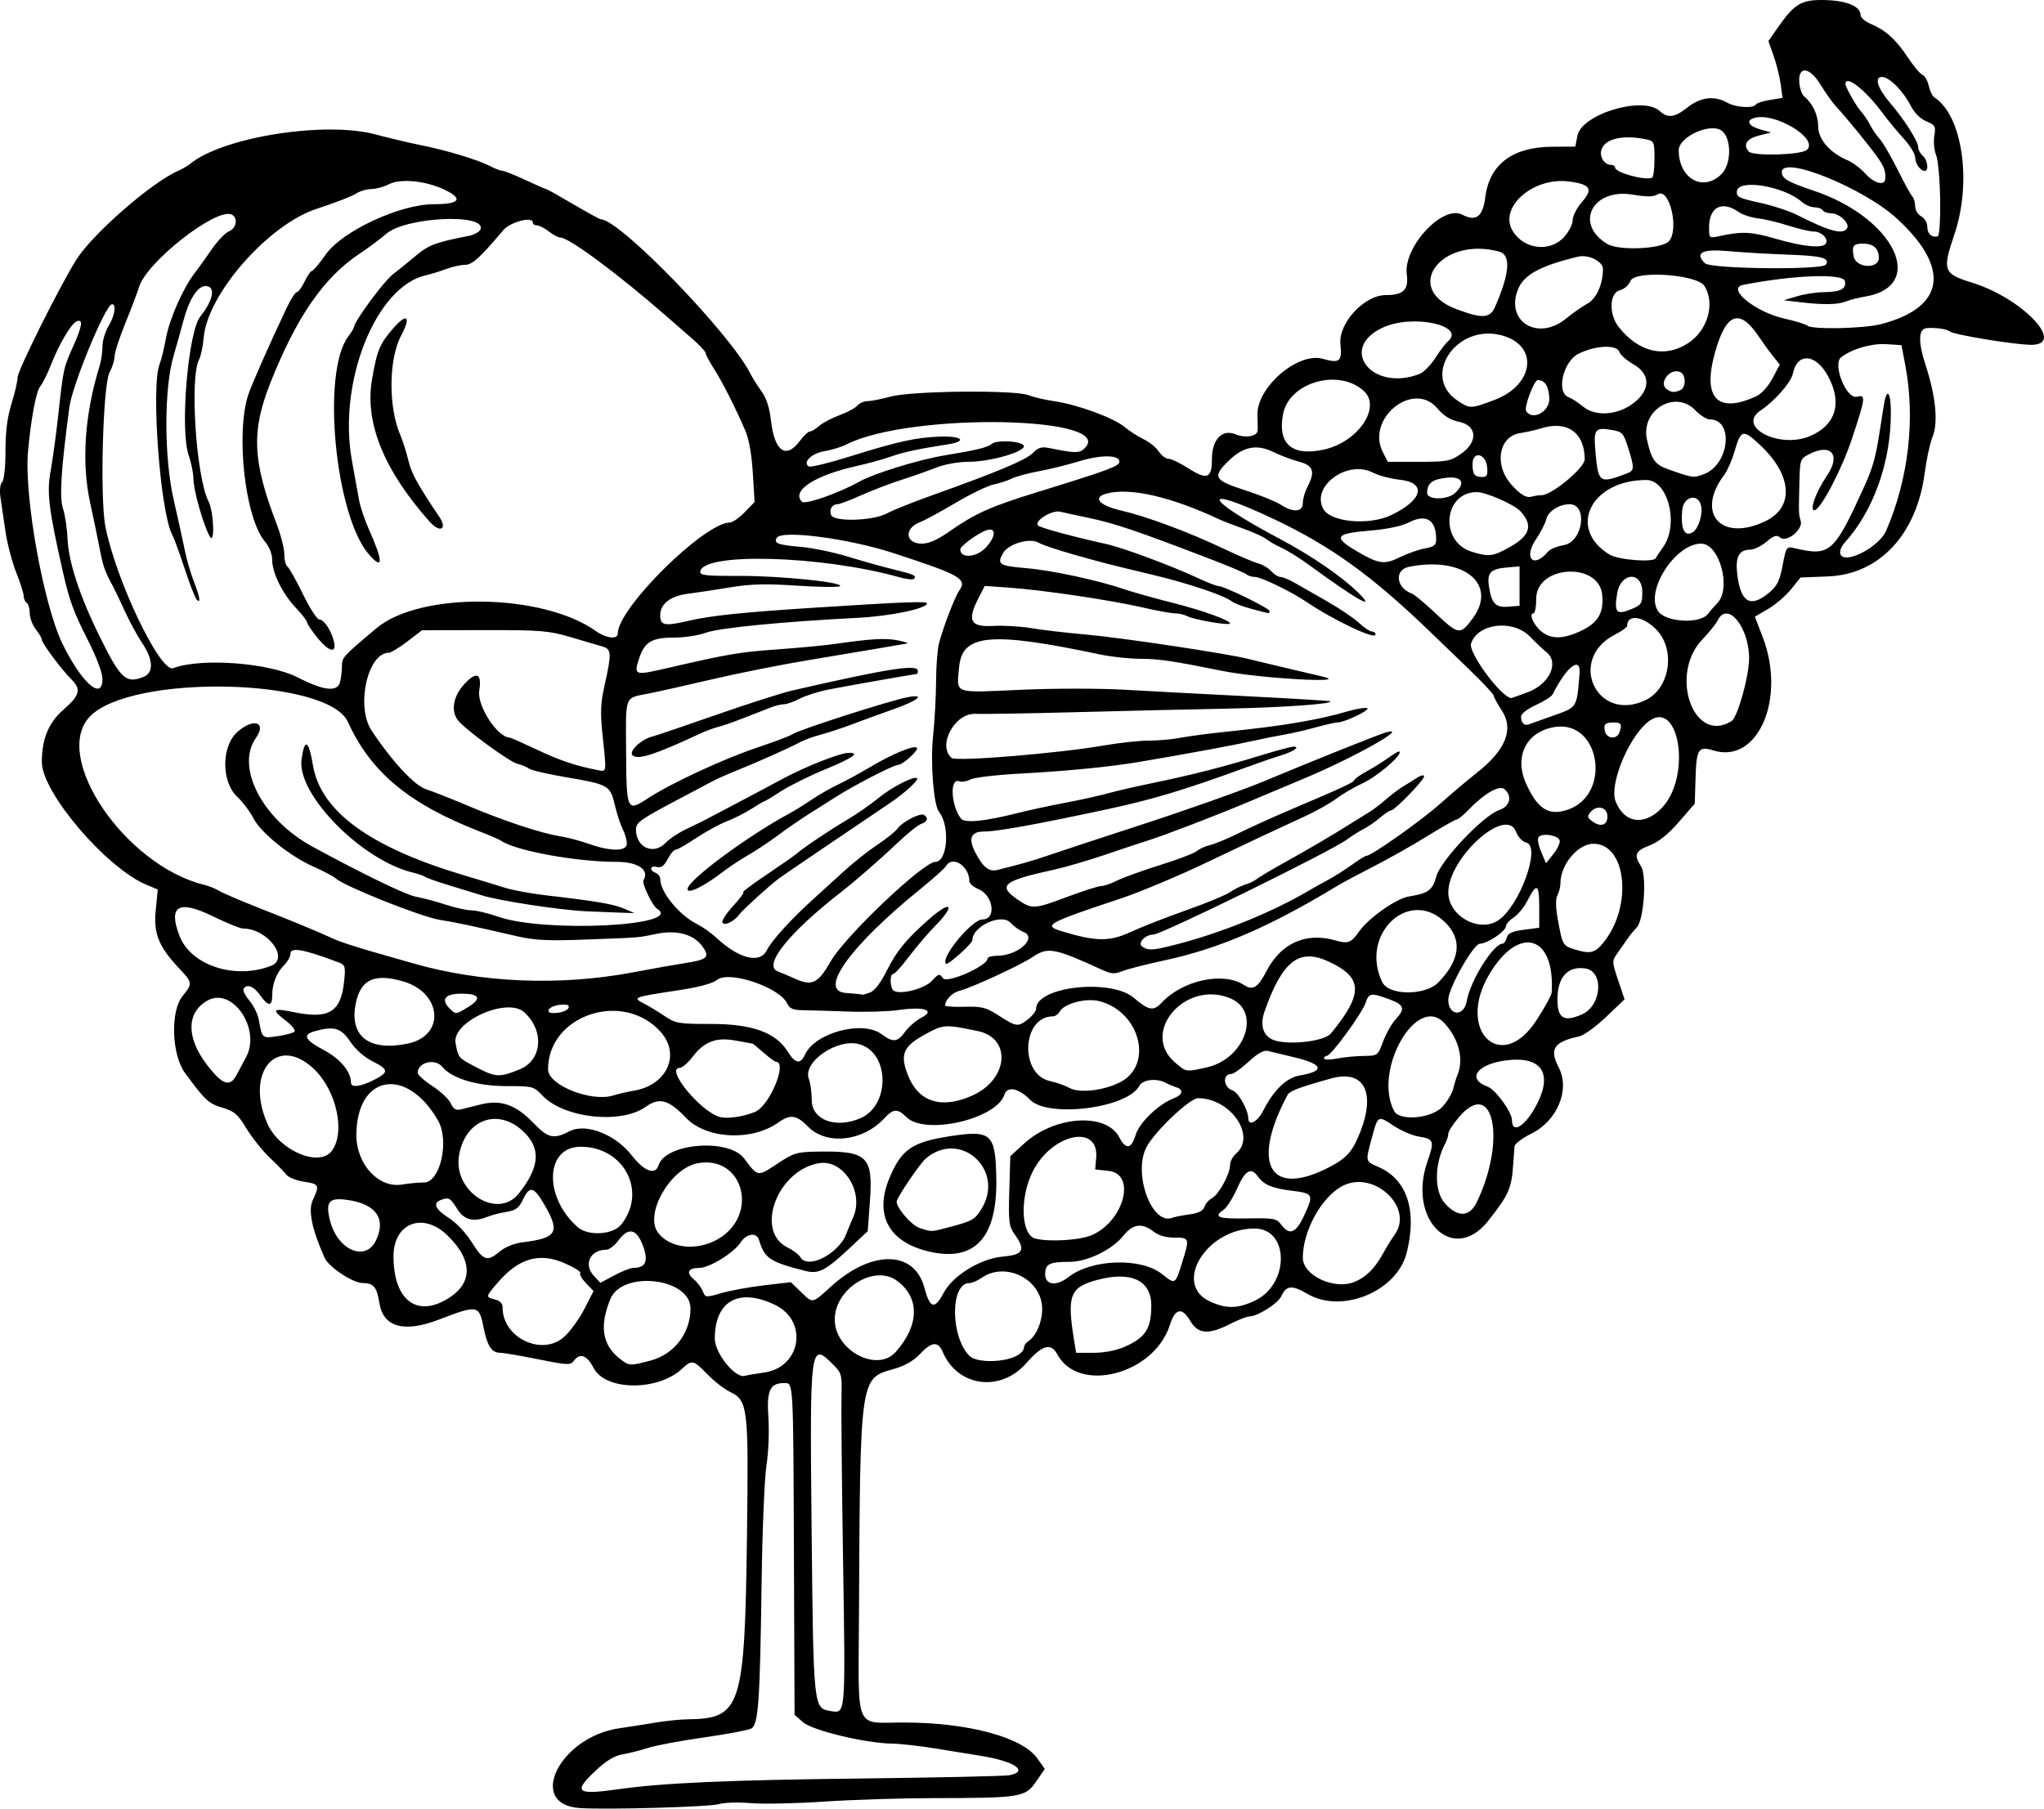 <?xml version="1.0" encoding="UTF-8"?>
<svg version="1.1" viewBox="0 0 800 708.01" xmlns="http://www.w3.org/2000/svg">
<path d="m226.94 707.79c-20.989-1.321-7.944-27.819 15.368-31.219 3.96-0.577 10.404-1.588 14.319-2.246 3.915-0.658 9.521-1.229 12.457-1.269 21.099-0.289 22.417-4.417 23.288-72.903 0.631-49.635 0.356-51.883-6.782-55.36-2.227-1.085-6.16-4.155-8.739-6.822-5.422-5.606-6.06-5.752-9.797-2.241-9.539 8.962-30.145 8.789-34.778-0.292-2.53-4.96-5.307-5.957-7.654-2.748-1.307 1.788-2.41 1.741-14.009-0.593-6.925-1.394-13.62-2.534-14.879-2.534-3.351 0-5.051-2.683-6.569-10.366-1.635-8.282-2.4-8.4-17.223-2.679-13.824 5.336-21.99 3.062-23.469-6.534-0.94-6.102-2.283-7.708-6.444-7.708-3.934 0-13.361-6.24-14.997-9.927-5.007-11.282-6.491-18.601-4.587-22.615 2.729-5.752 2.487-6.251-3.465-7.143-2.95-0.442-6.02-1.646-6.822-2.675-0.802-1.029-3.769-4.064-6.594-6.745s-6.923-7.816-9.107-11.411c-3.404-5.603-4.748-6.766-9.404-8.141-5.407-1.597-6.683-2.779-14.614-13.541-5.32-7.22-5.826-24.425-0.89-30.291 3.808-4.526 3.744-5.251-0.89-10.121-8.467-8.88-10.626-14.04-9.723-23.2l0.814-8.256-4.405-1.84c-15.752-6.58-40.969-36.14-40.969-48.03 0-9.101 2.642-15.485 8.519-20.582 6.36-5.516 6.986-7.943 3.049-11.811-3.686-3.621-11.567-14.18-11.567-15.497 0-0.595-1.068-2.439-2.373-4.098-1.305-1.659-2.373-4.515-2.373-6.346s-0.534-3.659-1.186-4.062c-0.653-0.403-1.186-1.594-1.186-2.646s-1.315-5.199-2.921-9.216c-1.607-4.016-3.501-11.266-4.21-16.109-0.709-4.844-1.59-10.855-1.958-13.358-0.392-2.664-0.122-5.1 0.651-5.873 0.779-0.779 1.321-5.804 1.321-12.248 0-7.59 0.72-13.225 2.357-18.448 1.297-4.136 2.364-8.743 2.373-10.238 0.015-2.695 15.704-34.241 22.789-45.824 6.147-10.048 29.336-30.365 40.102-35.137 1.63-0.722 3.766-1.969 4.745-2.77 12.745-10.419 52.611-16.741 72.371-11.477 5.546 1.478 13.554 3.375 17.796 4.216 9.928 1.969 22.247 5.684 26.997 8.14 2.052 1.061 4.313 1.929 5.026 1.929 0.712 0 4.72 1.602 8.907 3.559s7.851 3.559 8.144 3.559c0.292 0 5.066 2.669 10.61 5.932 5.543 3.263 10.411 5.932 10.818 5.932 7.353 0 50.741 44.82 58.571 60.505 0.814 1.631 2.752 4.702 4.305 6.825 1.877 2.565 3.108 6.344 3.67 11.271 1.408 12.344 5.904 15.491 11.438 8.005 1.447-1.958 3.164-3.559 3.815-3.559 0.651 0 2.286-0.979 3.633-2.175 1.347-1.196 4.943-3.093 7.991-4.215s6.183-2.812 6.967-3.757c0.784-0.944 2.561-1.724 3.949-1.731 1.388-8e-3 5.46-0.809 9.049-1.781 8.363-2.264 48.627-2.676 53.98-0.551 1.958 0.777 6.495 1.834 10.084 2.348 8.974 1.287 23.273 6.523 27.477 10.06 1.916 1.612 5.295 3.79 7.509 4.841s4.87 3.199 5.902 4.774c1.032 1.575 2.752 2.864 3.821 2.864 1.07 0 4.529 1.658 7.687 3.685 7.388 4.741 9.295 4.035 9.295-3.441 0-7.846 3.985-12.016 9.357-9.791 3.793 1.571 8.367 0.765 8.553-1.508 0.063-0.772 0.022-3.417-0.092-5.878-0.502-10.827 15.74-24.947 25.539-22.204 6.688 1.873 7.66 1.077 6.946-5.684-0.867-8.207 9.302-19.246 17.727-19.246 6.947 0 9.058-2.069 8.251-8.087-1.438-10.723 14.013-27.386 21.698-23.399 5.466 2.836 8.069 0.825 9.059-6.997 1.608-12.694 10.673-19.506 26.078-19.596l9.141-0.054 0.789-4.207c1.595-8.501 25.543-15.739 32.202-9.733 3.263 2.943 5.867 2.592 11.013-1.483 5.004-3.963 10.495-4.597 15.423-1.78 3.298 1.885 10.187 2.347 11.174 0.749 0.35-0.567 2.854-1.385 5.565-1.819l4.928-0.788-0.743-5.419c-0.409-2.981-1.654-7.985-2.767-11.12l-2.025-5.7 3.227-4.657c6.93-9.999 9.553-11.601 18.7-11.417 8.637 0.174 14.141 2.452 14.141 5.854 0 0.997 1.735 2.538 3.856 3.424 5.88 2.457 9.94 6.099 14.562 13.062 2.314 3.486 4.939 6.619 5.833 6.962 0.894 0.343 1.985 2.258 2.424 4.256 0.439 1.998 1.425 4.036 2.192 4.529 11.037 7.102 14.816 33.233 7.79 53.862-4.725 13.874-4.224 15.236 6.853 18.643 19.971 6.143 37.43 24.698 22.928 24.367-7.011-0.16-29.9-3.943-31.43-5.195-1.19-0.973-5.365-1.59-9.075-1.34-3.313 0.223-3.481 5.26-0.483 14.476 4.015 12.341 5.003 22.554 2.721 28.116-0.993 2.421-2.374 8.773-3.069 14.115-3.126 24.024-17.722 39.681-37.746 40.49l-10.864 0.439-3.698 4.602c-2.034 2.531-6.052 5.982-8.929 7.668l-5.231 3.065 3.048 7.941c9.265 24.136-1.831 49.773-19.232 44.433-5.893-1.808-6.688-0.6-7.035 10.691l-0.311 10.136-6.248 7.184c-4.247 4.883-7.914 7.82-11.448 9.17-5.581 2.131-6.243 3.715-3.381 8.083 2.414 3.684 1.174 21.271-1.701 24.124-1.044 1.036-2.699 3.062-3.677 4.503-0.979 1.441-2.738 3.966-3.91 5.61-2.061 2.892-2.049 3.233 0.383 10.451l2.514 7.462-7.205 6.877c-3.962 3.782-8.673 7.201-10.467 7.597-10.084 2.224-11.864 4.92-8.079 12.238 4.497 8.697-0.594 20.898-10.807 25.899-3.479 1.703-6.411 3.945-6.517 4.981-0.106 1.036-0.321 3.96-0.478 6.498-0.609 9.856-1.699 12.362-9.857 22.672-13.591 17.177-31.661-0.371-23.793-23.107 2.873-8.303 2.645-8.969-3.41-9.937-2.511-0.401-6.925-2.315-9.81-4.253-5.925-3.979-6.16-3.879-8.142 3.485-2.975 11.05-3.127 10.264 2.475 12.781 11.033 4.959 14.93 17.014 10.821 33.473-3.773 15.112-25.325 24.037-38.872 16.097-6.059-3.55-8.271-3.349-10.221 0.93-1.298 2.85-9.277 7.901-12.479 7.901-0.939 0-4.341 1.335-7.56 2.966-8.494 4.304-12.53 3.982-15.614-1.244-3.229-5.472-5.878-4.919-7.964 1.663-6.121 19.308-35.713 27.013-44.034 11.466-2.502-4.675-5.88-3.704-12.203 3.506-10.06 11.471-26.848 9.199-32.638-4.416-1.841-4.329-4.317-4.114-8.914 0.773-2.573 2.735-5.947 4.644-10.476 5.924-13.043 3.688-12.95 3.023-13.406 96.678-0.223 45.888-2.005 41.66 17.555 41.66 25.053 0 46.317 5.7 52.221 13.999l2.964 4.166-3.437 4.995c-4.199 6.103-5.974 6.386-40.32 6.436-12.724 0.019-31.943 0.633-42.71 1.365-10.766 0.732-23.62 1.001-28.563 0.598-4.943-0.404-10.549-0.238-12.457 0.368-3.5 1.112-43.465 2.256-54.511 1.561zm14.857-7.342c17.619-2.499 42.742-3.617 94.91-4.224 30.342-0.353 56.635-0.935 58.429-1.292 7.733-1.54 1.812-5.509-11.324-7.591-3.396-0.538-11.247-1.814-17.446-2.835-6.199-1.021-13.94-1.895-17.203-1.942-10.446-0.151-31.176-5.13-34.875-8.375l-3.303-2.898-0.258-63.969c-0.275-68.056-0.145-65.894-3.954-65.894-5.438 0-6.77 2.972-6.039 13.47 0.373 5.357 0.046 13.629-0.734 18.562-0.774 4.894-1.634 25.448-1.911 45.676-0.649 47.427-1.259 56.023-4.085 57.535-1.182 0.633-9.542 2.202-18.578 3.488-9.036 1.286-18.831 3.122-21.767 4.08-2.936 0.958-7.402 2.087-9.923 2.507-3.171 0.529-6.371 2.436-10.381 6.187-9.213 8.617-7.855 9.827 8.44 7.516zm88.179-88.907c-0.485-31.059-0.768-60.38-0.63-65.159 0.237-8.179 0.048-8.892-3.221-12.16-9.098-9.098-9.214-8.196-8.459 65.392 0.71 69.176 0.704 69.114 7.445 70.208 5.909 0.96 5.808 2.162 4.865-58.281zm-31.01-74.22c14.542-1.973 17.529-20.165 4.352-26.511-14.193-6.835-23.589-1.525-23.55 13.309 0.015 5.598 7.996 15.498 11.681 14.49 1.072-0.293 4.455-0.873 7.516-1.288zm-44.354-4.707c9.283-2.471 15.611-10.706 15.641-20.357 0.038-11.99-26.67-15.134-31.376-3.693-4.317 10.495-3.153 17.93 3.644 23.276 3.718 2.925 3.953 2.94 12.091 0.774zm143.92-2.215c1.231-0.769 2.238-2.043 2.238-2.833 0-0.789 0.68-1.862 1.512-2.384 3.171-1.991 5.607-7.545 5.607-12.788 0-11.498-14.239-18.786-23.725-12.142-1.597 1.119-3.754 2.034-4.793 2.034-7.498 0-7.441 20.988 0.078 28.507 2.866 2.866 14.239 2.632 19.083-0.393zm-47.997-1.123c9.331-10.468 9.547-21.247 0.561-27.88-8.985-6.632-24.567 3.193-24.384 15.375 0.18 11.99 16.6 20.608 23.824 12.505zm89.763-2.103c8.083-3.576 10.3-7.058 10.3-16.179 0-9.788-7.939-13.507-21.207-9.935-10.709 2.884-11.893 6.076-8.927 24.064l0.734 4.449h6.838c4.284 0 8.863-0.896 12.262-2.4zm-219.41-3.917c2.368-2.169 5.908-7.076 7.865-10.904l3.559-6.96-2.987-3.118c-1.643-1.715-2.631-3.475-2.195-3.91 0.436-0.436-2.3-2.16-6.08-3.832-9.862-4.361-18.038-2.007-26.219 7.551-4.841 5.656-4.845 5.679-1.085 6.622 1.955 0.491 2.966 1.572 2.966 3.173 0 11.909 15.588 19.245 24.176 11.378zm-47.293-13.938c11.578-6.022 12.099-15.543 1.413-25.811-9.577-9.202-21.013-4.678-21 8.307 0.017 16.163 8.165 23.445 19.586 17.504zm317.54-0.15c13.642-6.446 13.533-28.247-0.141-28.247-18.859 0-32.16 21.874-17.382 28.586 6.424 2.917 10.812 2.833 17.523-0.339zm-121.81-3.04c3.652-6.843 14.372-13.419 23.176-14.218 8.076-0.732 9.028-2.544 4.603-8.759-2.228-3.129-2.434-4.822-2.076-17.007l0.398-13.532 5.339-4.897c11.959-10.969 32.236-12.316 37.323-2.48 2.546 4.923 4.728 4.597 6.392-0.955 1.444-4.819 9.001-12.089 14.897-14.331 3.547-1.349 4.021-3.386 1.004-4.319-1.142-0.353-3.003-1.137-4.136-1.742-3.632-1.939-9.024-1.292-10.382 1.246-4.661 8.71-35.704 12.609-42.724 5.366-4.401-4.541-8.923-5.438-10.018-1.988-3.043 9.587-31.106 16.038-38.329 8.81-3.453-3.456-5.173-3.365-8.689 0.457-8.355 9.082-22.678 10.641-29.856 3.252-4.467-4.599-6.929-4.943-11.595-1.62-10.41 7.413-28.116 6.534-36.116-1.792-6.948-7.231-10.414-8.168-15.884-4.295-9.75 6.905-32.134 4.375-40.496-4.577-3.25-3.479-3.666-3.584-14.109-3.584-11.284 0-21.167-2.983-24.914-7.52-2.861-3.464-9.642-1.823-9.642 2.333 0 0.802 2.606 3.146 5.791 5.21s6.404 5.098 7.153 6.742c1.035 2.272 1.994 2.835 3.997 2.346 1.449-0.354 4.94-1.225 7.757-1.935 7.785-1.964 13.681 0.106 20.52 7.201 5.863 6.083 7.89 6.544 14.32 3.254 6.246-3.196 17.759 1.26 24.072 9.316 5.096 6.503 9.372 8.108 10.674 4.006 2.741-8.637 27.475-10.6 33.44-2.653 5.528 7.365 5.16 7.316 13.483 1.797 5.939-3.937 7.264-4.32 15.396-4.449 19.504-0.308 21.675 1.797 20.363 19.74l-0.834 11.405-7.095 6.654c-9.379 8.796-12.139 10.222-17.267 8.924-13.998-3.545-16.028-4.902-18.199-12.162-0.915-3.058-4.874-2.525-7.16 0.964-2.707 4.131-12.244 10.01-16.239 10.01-4.355 0-5.251 1.838-2.153 4.417 1.392 1.159 2.988 3.268 3.546 4.687 0.995 2.529 1.135 2.544 7.307 0.751 3.461-1.005 10.99-2.378 16.732-3.051l10.44-1.223 3.853 3.735c4.861 4.711 4.307 4.81 11.983-2.141 15.811-14.319 32.473-14.108 36.38 0.46 2.23 8.317 4.016 8.824 7.578 2.15zm-6.151-16.296c-15.46-3.779-21.024-14.354-15.068-28.639 4.714-11.307 8.903-14.173 24.065-16.463 15.933-2.406 17.483-0.937 17.775 16.853 0.381 23.188-8.621 32.686-26.772 28.249zm8.169-9.394c9.308-2.471 10.171-2.957 12.787-7.19 9.403-15.214-8.283-31.24-21.773-19.73-2.355 2.009-11.421 15.408-11.421 16.879 0 2.539 5.814 9.259 8.898 10.284 4.867 1.619 4.465 1.627 11.509-0.243zm158.89 21.348c4.567-1.913 8.008-5.394 11.244-11.374 1.236-2.284 3.182-5.426 4.323-6.982 7.863-10.715-8.196-25.685-20.494-19.103-8.13 4.351-15.394 17.579-15.394 28.033 0 6.995 12.396 12.746 20.32 9.426zm-282.45-5.442c4.942 0 6.113-2.6 3.882-8.619-2.512-6.777-5.698-7.454-9.687-2.058-1.447 1.958-3.564 3.559-4.705 3.559-6.295 0-9.013 5.784-4.818 10.25l2.529 2.692 5.47-2.912c3.008-1.601 6.306-2.912 7.329-2.912zm170.45 3.563c8.967-7.053 28.334-7.691 36.499-1.202 5.312 4.221 5.213 4.277 7.946-4.478 2.984-9.558 2.925-9.747-3.026-9.747-3.382 0-6.225-0.823-8.195-2.373-4.429-3.484-8.069-3.005-11.694 1.537-4.475 5.609-14.167 10.327-21.214 10.327-7.87 0-9.479 0.827-9.479 4.872 0 4.256 4.448 4.772 9.162 1.063zm-93.332-9.198c2.527-1.794 5.211-4.864 5.964-6.822 0.753-1.958 2.148-5.327 3.1-7.489 4.265-9.682-3.781-22.516-13.211-21.07-16.353 2.507-25.524 26.516-12.594 32.97 2.246 1.121 4.542 2.856 5.101 3.856 1.56 2.788 6.552 2.168 11.64-1.445zm-129.25-0.818c2.106-1.772 5.623-3.165 9.069-3.594 13.188-1.639 14.54-3.885 8.592-14.28-4.341-7.588-5.949-8.041-8.625-2.429-1.576 3.304-2.814 4.23-6.448 4.821-2.474 0.402-5.724 1.232-7.223 1.843-5.658 2.307-9.377 1.372-12.105-3.042-2.661-4.306-3.284-4.639-6.428-3.432-3.197 1.227-2.09 3.673 3.17 7 2.922 1.849 6.732 5.89 9.049 9.6 4.488 7.183 6.008 7.671 10.949 3.513zm-48.537-4.224c4.146-8.51 0.12-14.323-11.027-15.919-7.348-1.052-8.788 0.634-6.91 8.09 2.896 11.499 13.825 16.269 17.937 7.829zm134.23-0.798c15.917-9.614 9.389-32.817-8.3-29.499-10.68 2.004-20.898 19.832-15.538 27.112 4.665 6.335 15.505 7.42 23.838 2.387zm146.2-1.452c12.488-5.672 17.157-23.845 6.432-25.037l-5.339-0.593 0.396-4.505c1.182-13.453-17.223-9.59-24.768 5.199-5.21 10.213-4.698 24.9 0.919 26.364 5.534 1.442 17.76 0.661 22.36-1.428zm-184.4-4.052c10.241-12.868 1.166-30.362-15.8-30.458-13.958-0.079-14.728 19.6-1.232 31.485 4.076 3.589 13.826 3.001 17.032-1.027zm267.42-3.815c3.662-8.005 3.463-8.374-5.092-9.44-7.616-0.949-10.836-2.308-13.133-5.546-2.684-3.782-4.973-2.484-8.103 4.593-1.649 3.728-4.022 7.495-5.273 8.372-4.198 2.941-2.343 3.64 9.121 3.439 10.505-0.184 11.55 6e-3 13.347 2.425 3.293 4.433 5.838 3.362 9.134-3.844zm-44.935-0.18c3.516-0.482 5.281-1.372 5.769-2.911 0.387-1.219 1.734-2.768 2.992-3.442 2.681-1.435 7.042-9.469 7.042-12.974 0-1.337 1.065-3.344 2.368-4.459 8.024-6.87-2.157-21.677-14.905-21.677-3.276 0-17.182 13.247-20.239 19.28-5.265 10.389 2.201 30.602 10.173 27.542 0.954-0.366 4.014-0.978 6.801-1.36zm112.41-4.829c11.632-24.261 6.481-48.98-6.94-33.302-2.335 2.728-4.245 5.671-4.245 6.541 0 0.87-0.498 2.509-1.108 3.642-4.409 8.201-4.476 19.003-0.146 23.744 5.038 5.516 9.603 5.286 12.438-0.625zm-375.03-3.29c8.319-10.426 8.834-17.791 1.708-24.438-10.039-9.364-22.824-4.432-25.079 9.675-2.258 14.12 15.124 25.099 23.371 14.763zm-37.041-4.351c6.336-0.053 10.022-16.331 5.488-24.236-12.28-21.408-31.825-18.029-31.973 5.527-0.073 11.611 8.781 21.159 18.075 19.49 2.284-0.41 6.068-0.762 8.41-0.781zm352.87-5.283c7.998-3.916 10.424-6.5 13.528-14.408 6.196-15.787 1.415-24.602-11.404-21.025-12.791 3.569-16.195 4.875-17.089 6.554-14.077 26.455-7.197 39.731 14.965 28.879zm-389.04-7.005c5.592-7.277 1.867-24.046-7.197-32.401-14.375-13.25-26.767 1.711-17.943 21.662 4.65 10.514 20.207 17.159 25.14 10.739zm471.87-18.631c6.021-11.914 1.587-18.421-11.557-16.96-11.784 1.31-16.379 7.264-7.963 10.318 3.142 1.14 9.618 9.978 9.618 13.125 0 5.832 5.497 2.233 9.902-6.483zm-265.04 5.832c11.956-5.027 11.623-25.9-0.464-29.081-8.634-2.272-22.078 7.051-19.593 13.588 0.626 1.648 1.139 5.389 1.139 8.315 0 7.752 9.227 11.254 18.918 7.179zm157.84-3.128c4.086-8.009 9.07-12.801 14.222-13.671 9.954-1.682 9.285-4.369-1.748-7.022-4.568-1.098-9.372-2.261-10.677-2.584-1.633-0.404-3.992 0.908-7.565 4.21-2.856 2.639-5.894 4.798-6.752 4.798-3.631 0-3.167 5.306 0.569 6.492 2.11 0.67 6.036 7.663 6.036 10.751 0 3.435 3.558 1.647 5.915-2.973zm-198.91 0.564c5.672-2.38 12.775-19.489 8.136-19.598-0.445-0.011-2.617-1.612-4.826-3.559-2.209-1.947-4.138-3.54-4.287-3.54-0.149 0-3.047-0.527-6.441-1.17-7.75-1.47-12.452 0.275-17.074 6.334-1.815 2.38-4.074 4.327-5.02 4.327-5.791 0 7.65 16.668 15.449 19.157 2.861 0.913 9.396 7e-3 14.063-1.951zm269.08-2.08c1.887-2.121 3.73-5.19 4.094-6.822 0.364-1.631 1.16-4.192 1.767-5.691 2.48-6.12 0.468-13.944-5.173-20.113-10.776-11.785-28.107 18.546-19.659 34.405 2.169 4.071 14.82 2.885 18.971-1.78zm-184.09-4.296c14.133-6.328 15.512-22.461 2.156-25.245-12.972-2.704-13.393-2.675-20.876 1.439-8.313 4.57-9.621 7.706-6.538 15.678 4.128 10.673 13.113 13.565 25.257 8.127zm-140.42-0.061c1.892-0.602 5.489-1.436 7.995-1.853 12.847-2.139 18.34-14.028 10.568-22.872-14.585-16.596-44.189-6.854-44.189 14.541 0 6.198 16.967 12.941 25.627 10.185zm198.04-5.028c13.387-6.551 8.306-27.519-7.714-31.833-5.248-1.413-13.908 0.833-15.725 4.079-0.568 1.015-1.761 1.845-2.652 1.845-12.138 0-13.137 22.714-1.115 25.328 2.547 0.554 5.966 1.759 7.598 2.678 3.767 2.122 13.005 1.134 19.607-2.097zm-291.84-1.01c5.992-3.055 5.905-4.069-0.631-7.369-3.233-1.633-6.648-4.675-8.68-7.734-3.505-5.276-6.308-6.09-13.782-4.001-4.937 1.38-4.031 3.361 3.331 7.285 6.637 3.538 10.818 8.527 10.818 12.912 0 2.01 3.759 1.551 8.944-1.092zm-53.682-2.053c0.938-1.794 2.575-4.864 3.639-6.822 6.051-11.136-5.415-27.851-15.196-22.153-8.192 4.771-8.193 14.547-0.004 25.189 6.028 7.834 8.947 8.79 11.561 3.786zm110.8-2.125c8.796-3.596 9.682-15.143 1.716-22.353-6.69-6.054-28.421 3.755-26.852 12.12 1.061 5.655 1.111 5.719 6.906 8.808 8.773 4.676 10.038 4.774 18.23 1.425zm268.58-0.672c15.293-3.28 21.83-22.015 9.468-27.135-17.695-7.33-35.425 13.511-21.478 25.246 4.378 3.683 3.955 3.617 12.01 1.889zm-156.95-5.088c3.904-8.568 22.474-13.535 29.946-8.01 4.583 3.389 6.16 3.22 9.274-0.991 1.439-1.947 4.331-4.426 6.426-5.509 5.539-2.864 0.864-4.388-9.008-2.938-4.015 0.59-12.905 0.861-19.757 0.603-6.851-0.259-14.748-0.496-17.548-0.527-4.053-0.045-5.344-0.591-6.329-2.675-2.96-6.258-22.648-12.928-27.317-9.255-1.907 1.5-7.245 2.92-15.88 4.224-16.893 2.551-17.422 2.754-13.007 5.003 1.958 0.997 5.649 3.225 8.204 4.951 4.36 2.946 5.489 3.138 18.389 3.138 16.027 0 25.234 3.354 29.89 10.888 2.882 4.662 4.939 4.999 6.716 1.098zm218.7 0.523c5.432-0.051 5.49-0.096 7.571-5.687 1.153-3.099 3.42-7.061 5.037-8.803 3.72-4.006 3.18-5.547-2.7-7.711-7.075-2.604-7.906-2.478-9.19 1.387-1.377 4.146-13.507 20.762-15.156 20.762-0.616 0-1.12 0.462-1.12 1.027 0 0.57 2.242 0.593 5.042 0.052 2.773-0.536 7.505-0.999 10.516-1.027zm-373.98-4.879c14.594-3.13 13.186-19.877-2.044-24.305-11.43-3.323-16.812-0.668-18.611 9.182-2.293 12.552 5.622 18.346 20.656 15.122zm361.1-3.9c12.81-15.603 12.608-21.919-0.902-28.174-11.547-5.346-18.079-0.268-25.043 19.47-2.136 6.055-0.264 10.53 4.886 11.676 6.792 1.512 18.764-0.178 21.059-2.973zm80.389-5.068c3.249-4.978 5.962-9.916 6.028-10.974 1.413-22.619-12.948-26.657-24.55-6.902-12.86 21.898 4.781 38.925 18.522 17.877zm-486.04 4.344c0.545-0.524-0.924-2.412-3.263-4.196-5.915-4.512-5.357-5.16 2.966-3.445 13.82 2.848 18.491 1.5e-4 19.732-12.032 0.61-5.91 0.452-6.449-2.173-7.441-13.782-5.21-18.847-6.099-18.847-3.308 0 1.05-1.089 2.998-2.42 4.33-2.989 2.989-4.698 7.316-4.698 11.894 0 4.444-1.544 4.419-4.745-0.077-2.517-3.535-5.177-4.553-6.463-2.473-0.369 0.597 0.67 2.68 2.309 4.627s3.29 5.33 3.67 7.515c1.269 7.311 1.227 7.274 7.32 6.382 3.092-0.453 6.067-1.252 6.612-1.775zm287.14-4.871c1.719-1.352 3.126-3.182 3.126-4.066 0-8.754 29.343-11.997 38.349-4.239 5.706 4.915 7.648 5.247 10.801 1.845 8.139-8.782 24.108-12.236 32.165-6.957 3.526 2.31 5.449 1.138 8.857-5.4 5.745-11.022 15.461-15.333 27.06-12.006 4.86 1.394 6.104 0.915 9.234-3.553 3.673-5.243 14.473-12.857 19.354-13.644 7.669-1.237 9.396-2.495 10.837-7.898 1.647-6.174 18.409-23.871 24.565-25.935 4.275-1.433 5.306-5.546 2.066-8.235-2.025-1.681-8.001 1.816-14.247 8.336-1.864 1.945-3.828 3.537-4.365 3.537-0.537 0-5.747 2.95-11.576 6.556-5.83 3.606-15.3 8.953-21.046 11.883-5.745 2.93-12.048 6.297-14.005 7.484-26.587 16.112-46.271 24.617-67.624 29.216-7.178 1.546-14.677 3.462-16.666 4.258-2.989 1.196-4.325 1.122-7.712-0.428-18.882-8.644-21.384-9.12-27.251-5.183-4.901 3.288-24.088 12.159-28.78 13.305-2.83 0.691-5.604 3.559-5.604 5.793 0 0.369 3.441 0.576 7.647 0.461 6.72-0.185 8.338 0.234 13.347 3.456 6.915 4.448 7.52 4.523 11.472 1.414zm216.77-1.879c7.788-3.436 8.729-16.943 1.254-18.005-6.879-0.978-10.842 3.455-10.842 12.124 0 7.441 2.532 8.994 9.588 5.881zm-435.88-2.911c5.414-3.346 4.46-5.208-2.667-5.208-6.415 0-8.199 2.226-4.637 5.788 2.426 2.426 2.443 2.425 7.305-0.58zm39.271 0.343c0.372-1.132-0.566-1.462-3.376-1.186-2.14 0.21-4.123 1.087-4.407 1.949-0.372 1.132 0.566 1.462 3.376 1.186 2.14-0.21 4.123-1.087 4.407-1.949zm351.51-2.598c1.383-8.024 10.445-22.528 14.074-22.528 0.543 0 1.26-1.042 1.593-2.315 0.461-1.764 2.048-2.506 6.663-3.119l6.058-0.804v-8.222c0-9.041-0.988-9.515-4.694-2.251-1.258 2.466-3.653 5.378-5.322 6.472s-3.038 2.643-3.042 3.444c-0.011 1.937-7.247 6.791-10.15 6.808-2.548 0.016-12.438 17.553-12.403 21.993 0.05 6.315 6.147 6.755 7.222 0.521zm-233.5-3.43c1.802-0.685 4.18-3.801 6.566-8.601 3.809-7.663 7.663-12.336 16.727-20.281 8.562-7.505 10.212-5.349 2.168 2.833-2.798 2.846-7.4 8.245-10.227 11.996-2.827 3.752-5.609 6.822-6.183 6.822-1.49 0-1.295 5.636 0.227 6.577 2.669 1.649 12.039-0.803 14.911-3.902 2.656-2.865 2.945-2.931 4.367-0.986 1.573 2.151 17.415-4.881 17.415-7.73 0-0.593 1.653-1.077 3.673-1.077 8.278 0 16.103-7.152 10.267-9.384-1.468-0.561-3.686-2.15-4.929-3.53-3.487-3.871-14.942 1.306-14.942 6.753 0 1.355-9.632 9.975-10.347 9.26-2.276-2.276 10.142-17.335 14.295-17.335 5.551 0 4.268-9.444-1.614-11.88-1.936-0.802-3.52-2.169-3.52-3.038 0-5.938-6.635-10.291-9.136-5.993-0.522 0.897-4.953 4.877-9.847 8.844-27.779 22.518-40.401 40.08-29.363 40.852 3.426 0.24 6.327 0.534 6.448 0.655 0.121 0.121 1.491-0.264 3.044-0.855zm222.45-3.968c8.515-8.798 9.41-16.821 2.618-23.478-14.131-13.851-33.668 4.738-24.61 23.415 2.574 5.308 16.876 5.349 21.992 0.063zm-315.28-3.897c8.156-1.54 17.232-3.157 20.168-3.593 8.941-1.328 10.046-2.337 7.096-6.481-3.436-4.826-10.035-6.65-18.072-4.994-7.487 1.542-5.636 1.394-27.872 2.231-14.521 0.546-19.783 0.29-26.694-1.303-19.333-4.457-23.166-5.269-30.313-6.429-7.274-1.181-37.02-13.033-40.579-16.17-0.979-0.862-4.867-2.928-8.64-4.59-9.277-4.086-20.707-13.277-23.625-18.998-1.314-2.575-4.201-6.392-6.416-8.481-6.223-5.869-6.131-19.814 0.166-25.343 6.363-5.587 11.57-3.805 7.183 2.459-8.036 11.473 2.667 31.903 22.29 42.547 20.273 10.997 36.575 18.875 40.482 19.564 2.61 0.46 7.798 1.841 11.53 3.07 3.731 1.228 8.288 2.233 10.125 2.233 1.838 0 6.51 1.114 10.382 2.475 18.158 6.382 73.169 3.662 62.263-3.078-1.851-1.144-6.088-10.02-5.352-11.212 2.492-4.032-2.133-7.167-10.573-7.167-15.747 0-39.595-4.368-45.157-8.271-0.653-0.458-4.39-2.078-8.305-3.601-27.786-10.806-42.665-23.17-51.654-42.919-7.859-17.268-84.997-18.847-101-2.067-15.034 15.759 13.8 58.225 44.712 65.849 1.95 0.481 4.613 1.546 5.918 2.367 1.305 0.821 8.512 3.908 16.016 6.86 13.792 5.427 22.568 9.068 29.066 12.061 1.958 0.902 8.364 3.016 14.237 4.699 5.873 1.683 13.347 3.824 16.609 4.759 26.721 7.656 57.462 8.915 86.013 3.523zm-17.796-23.88c-10.442-0.447-34.872-4.168-41.523-6.325-1.631-0.529-6.97-2.166-11.864-3.638-4.894-1.472-9.432-3.052-10.084-3.511-0.653-0.459-2.788-1.213-4.745-1.675-20.036-4.727-45.601-30.649-43.692-44.302 1.195-8.544 2.786-7.719 4.476 2.321 3.038 18.042 22.426 32.115 59.384 43.103 5.873 1.746 13.056 3.929 15.962 4.852 2.907 0.923 10.114 2.236 16.016 2.918 19.459 2.25 26.337 3.425 30.423 5.198l4.036 1.752-5.339-0.182c-2.936-0.1-8.809-0.331-13.05-0.512zm95.247 19.491c5.63-9.818 36.223-38.873 40.932-38.873 4.758 0 5.781-14.151 1.416-19.575-2.138-2.656-3.429-19.176-2.321-29.704 0.615-5.848 1.141-15.438 1.168-21.31 0.027-5.873 0.527-12.546 1.112-14.83 1.585-6.197 6.126-18.076 7.894-20.648 3.248-4.729 0.818-6.131-25.622-14.78-17.486-5.72-43.77-9.178-45.724-6.016-1.318 2.132 0.448 2.807 9.316 3.558 4.69 0.397 13.066 2.128 18.612 3.847 5.546 1.719 13.526 3.957 17.732 4.974 8.049 1.946 9.234 2.495 8.016 3.713-0.412 0.412-3.036 0.107-5.833-0.676-30.076-8.428-76.348-9.8-77.791-2.307-0.31 1.612 1.727 1.852 15.412 1.819 16.086-0.039 40.923 2.506 39.241 4.022-0.512 0.461-8.071 0.368-16.798-0.208-12.267-0.809-18.189-0.659-26.1 0.66-5.628 0.939-13.065 2.065-16.527 2.504-6.926 0.877-10.908 3.952-10.908 8.422 0 4.03 1.645 4.358 11.004 2.191 9.052-2.096 20.965-3.332 50.095-5.199 34.72-2.225 43.303-2.548 43.303-1.632 0 2.025-14.374 5.009-27.287 5.664-29.156 1.48-54.12 3.926-59.172 5.797-2.855 1.058-8.476 1.923-12.49 1.923-8.778 0-11.569 1.672-13.732 8.225-2.147 6.505-1.713 6.669 10.302 3.888 24.494-5.67 28.993-6.441 43.652-7.479 8.483-0.601 18.893-1.591 23.134-2.202 13.958-2.008 19.514-2.308 24.321-1.314 2.61 0.54 4.212 1.072 3.559 1.183-0.653 0.111-5.457 0.934-10.677 1.83-5.22 0.896-18.033 3.046-28.473 4.779s-26.99 5.027-36.778 7.323c-9.788 2.295-21.139 4.838-25.225 5.651-9.689 1.927-9.026 0.231-8.897 22.758 0.132 23.089 0.383 23.649 8.278 18.451 9.045-5.954 29.526-15.488 43.047-20.037 6.851-2.305 13.013-4.634 13.692-5.174 2.037-1.621 38.318-13.284 45.33-14.572 7.019-1.29 4.001 1.313-5.339 4.604-5.057 1.782-12.398 4.459-16.313 5.948-3.915 1.49-9.521 3.342-12.457 4.117-2.936 0.775-6.673 2.144-8.305 3.044-3.646 2.01-16.146 7.592-24.914 11.126-3.589 1.446-7.593 3.215-8.898 3.93-1.305 0.715-6.377 3.406-11.271 5.979-17.253 9.072-18.982 10.262-18.982 13.065 0 7.13 6.941 10.199 11.674 5.161 1.428-1.52 5.125-3.956 8.215-5.413 3.09-1.457 6.573-3.167 7.74-3.8 1.167-0.633 6.239-3.304 11.271-5.936 5.032-2.632 13.152-6.95 18.046-9.596 9.32-5.039 22.855-10.387 26.397-10.43 4.503-0.054 1.573 1.987-9.35 6.512-6.284 2.603-14.072 6.469-17.306 8.589-3.234 2.121-6.112 3.856-6.395 3.856-0.283 0-2.506 1.3-4.939 2.888-2.433 1.589-6.826 3.817-9.762 4.953-2.936 1.136-8.379 4.107-12.095 6.603-3.716 2.496-7.306 4.538-7.978 4.538-0.672 0-2.076 1.653-3.121 3.674-1.387 2.683-2.516 3.513-4.183 3.077-2.677-0.7-3.114 1.309-0.503 2.311 0.979 0.376 1.78 1.453 1.78 2.394 0 5.064 7.311 14.064 14.281 17.582 2.259 1.14 5.709 3.568 7.667 5.396 8.85 8.262 17.057 10.323 19.744 4.957 1.988-3.97 9.82-12.527 19.062-20.828 2.799-2.514 7.936-7.186 11.414-10.381 3.478-3.195 9.229-7.738 12.779-10.094 3.55-2.356 7.111-5.213 7.912-6.348 1.882-2.664 8.897-6.284 10.39-5.362 1.83 1.131 1.343 2.724-1.067 3.489-1.22 0.387-5.358 3.698-9.194 7.357-6.409 6.112-16.639 15.033-22.23 19.386-20.451 15.92-30.655 28.681-24.786 30.998 1.794 0.708 4.864 2.01 6.822 2.892 6.655 2.999 8.966 1.862 13.98-6.881zm-42.433-15.112c-0.394-0.638 1.51-3.576 4.231-6.528s4.48-5.369 3.908-5.371c-0.572-1e-3 3.533-3.071 9.123-6.822 5.59-3.751 10.929-7.489 11.864-8.307 2.677-2.344 12.944-9.216 20.089-13.446 3.589-2.125 8.928-5.845 11.864-8.266 5.194-4.283 14.058-8.813 15.136-7.735 0.685 0.685-5.02 5.916-10.391 9.527-15.712 10.565-42.389 28.683-43.713 29.688-3.988 3.027-13.965 12.09-15.364 13.956-2.205 2.941-5.864 4.733-6.747 3.304zm-13.664-13.083c0-3.393 23.344-20.712 39.984-29.666 1.825-0.982 5.721-3.401 8.657-5.376s7.474-4.582 10.084-5.794c2.61-1.212 8.483-4.413 13.05-7.113 8.614-5.091 16.913-8.497 18.017-7.393 0.863 0.863-5.54 6.7-7.348 6.7-1.752 0-16.915 7.805-24.409 12.564-2.99 1.899-7.965 5.054-11.055 7.011-3.09 1.958-8.359 5.602-11.709 8.098-3.349 2.496-8.518 5.931-11.486 7.633-2.968 1.702-7.265 4.534-9.549 6.294-7.675 5.914-14.237 9.159-14.237 7.042zm-21.355-52.247c-2.04-1.371 3.003-6.338 7.603-7.487 1.365-0.341 12.625-4.164 25.023-8.495 12.398-4.331 25.744-8.61 29.66-9.508 37.733-8.656 49.235-10.45 49.235-7.682 0 0.652-0.174 1.186-0.386 1.186-0.768 0-27.671 4.75-34.613 6.111-3.915 0.768-8.979 2.376-11.253 3.574s-5.052 2.178-6.173 2.178c-1.121 0-3.531 0.6-5.356 1.334-1.825 0.734-4.386 1.738-5.691 2.231-1.305 0.493-4.508 1.73-7.118 2.749-2.61 1.019-6.08 2.187-7.712 2.596-1.631 0.409-4.568 1.489-6.525 2.401-17.952 8.36-24.265 10.443-26.694 8.811zm-141.68 82.3c7.465-2.865-1.352-14.627-10.963-14.627-1.055 0-6.408-2.183-11.895-4.851-13.332-6.482-17.43-4.056-12.953 7.667 4.43 11.601 21.602 17.264 35.812 11.812zm521.68-9.315c11.411-14.301 8.8-38.617-4.133-38.493-6.063 0.058-12.845 8.197-12.845 15.416 0 1.374-0.525 3.479-1.167 4.679-0.77 1.439-0.748 4.54 0.066 9.116 1.83 10.291 2.018 10.656 6.171 11.99 6.538 2.099 8.412 1.673 11.907-2.708zm-166.39 0.673c17.922-4.71 37.588-12.824 52.128-21.507 0.979-0.585 3.848-2.181 6.376-3.547 2.528-1.366 6.745-4.041 9.372-5.944s5.159-3.46 5.628-3.46c1.949 0 21.335-13.704 28.834-20.382 4.451-3.964 10.858-9.379 14.237-12.034 11.489-9.025 14.733-17.141 9.818-24.568-1.695-2.562-3.082-5.119-3.082-5.682 0-0.564-4.382-5.246-9.738-10.406-5.356-5.16-12.231-11.784-15.279-14.72-22.958-22.118-38.952-33.614-61.591-44.27-28.978-13.641-26.972-7.806 2.725 7.927 12.582 6.666 24.259 14.675 30.884 21.184 7.476 7.345-0.726 2.707-19.37-10.952-3.589-2.629-8.394-5.624-10.677-6.655-2.284-1.031-4.953-2.554-5.932-3.383-0.979-0.83-4.983-2.659-8.898-4.065s-8.186-3.055-9.491-3.666c-19.004-8.884-34.704-12.514-44.018-10.176-5.841 1.466-3.221 4.666 5.461 6.67 9.96 2.3 26.293 8.368 39.959 14.848 5.991 2.841 12.225 5.499 13.853 5.908s3.883 1.763 5.011 3.009c1.128 1.246 2.753 2.266 3.61 2.266 0.858 0 3.311 1.001 5.451 2.224s7.896 4.509 12.79 7.303c4.894 2.793 10.525 6.598 12.513 8.454 1.989 1.856 4.258 3.375 5.042 3.375 0.785 0 1.427 0.534 1.427 1.186 0 2.193-16.457-5.612-27.27-12.934-5.684-3.849-17.562-9.607-19.818-9.607-1.246 0-2.773-0.453-3.393-1.007-0.62-0.554-7-3.258-14.177-6.01-29.221-11.203-37.415-13.974-47.643-16.113-4.464-0.934-9.463-2.023-11.109-2.421-3.258-0.787-10.457 3.722-8.659 5.424 0.961 0.911 13.774 4.387 26.482 7.186 6.78 1.493 25.666 8.518 36.507 13.58 3.44 1.606 6.871 2.92 7.623 2.92 2.151 0 19.934 8.685 19.934 9.736 0 1.164 0.593 1.23-6.889-0.762-3.462-0.922-6.975-2.24-7.805-2.929-2.704-2.244-16.649-6.99-29.889-10.172-19.471-4.68-20.392-4.917-32.386-8.313-6.119-1.733-12.062-3.736-13.207-4.451-3.489-2.179-12.02 0.276-14.149 4.071-2.413 4.302-1.462 4.904 9.204 5.82 9.991 0.859 27.873 4.7 38.175 8.201 3.589 1.22 12.131 3.623 18.982 5.34 11.87 2.976 23.456 7.203 22.428 8.182-0.758 0.722-14.199-1.629-16.572-2.899-1.177-0.63-3.352-1.146-4.831-1.146s-7.254-1.049-12.832-2.331c-12.469-2.867-38.818-6.776-51.925-7.705l-9.751-0.691-2.48 4.86c-4.475 8.772-3.139 11.281 5.745 10.795 4.12-0.226 10.794 0.158 14.83 0.853 4.036 0.695 13.745 1.831 21.575 2.525 13.893 1.231 55.188 7.431 63.471 9.53 3.703 0.938 15.505 3.744 29.066 6.911 12.015 2.805-24.532 0.75-39.151-2.202-19.422-3.922-25.007-4.75-32.045-4.75-4.303 0-11.399-0.756-15.77-1.681-42.918-9.078-54.119-8.069-55.261 4.976-0.938 10.714-2.855 10.033 24.806 8.813 12.38-0.546 30.25-0.549 39.711-6e-3 9.461 0.542 31.35 1.703 48.642 2.58 17.292 0.876 31.706 1.753 32.032 1.947 1.699 1.012-18.94 2.471-40.93 2.895-13.703 0.264-40.129 0.883-58.726 1.376-18.597 0.493-36.233 0.788-39.193 0.656-8.125-0.363-15.005 12.542-9.213 17.28 1.797 1.47 42.217-1.866 59.677-4.925 5.873-1.029 13.706-1.872 17.409-1.875 3.702-2e-3 9.308-0.508 12.457-1.124 3.149-0.616 11.598-1.722 18.776-2.456 21.264-2.176 35.176-4.526 46.548-7.862 3.416-1.002 6.886-1.572 7.712-1.267 1.58 0.584-8.798 5.587-11.59 5.587-0.893 0-4.719 0.861-8.503 1.914s-9.282 2.325-12.218 2.827c-2.936 0.502-8.275 1.568-11.864 2.368-8.574 1.913-23.148 4.613-45.082 8.352-11.13 1.897-28.335 3.589-46.269 4.548-9.461 0.506-18.365 1.548-19.786 2.315-1.421 0.767-3.375 1.091-4.342 0.72-3.812-1.463-3.27 9.623 0.716 14.643 1.428 1.798 9.276 1.036 21.632-2.099 4.568-1.159 13.11-3.01 18.982-4.112 5.873-1.103 13.347-2.752 16.609-3.666 3.263-0.914 11.271-2.759 17.796-4.102 15.142-3.115 27.92-6.378 42.116-10.755 6.199-1.911 12.045-3.472 12.991-3.468 2.81 9e-3 -0.099 1.96-5.279 3.539-2.61 0.796-8.75 2.912-13.643 4.704-23.625 8.648-36.348 12.48-53.98 16.254-28.502 6.102-43.046 8.728-48.337 8.728-5.006 0-6.148 2.665-3.428 7.997 3.032 5.944 5.422 7.867 8.751 7.043 9.02-2.233 14.035-3.661 19.286-5.493 3.263-1.138 20.346-6.768 37.964-12.512 17.618-5.743 38.706-13.227 46.862-16.63 20.961-8.746 45.251-18.468 48.048-19.231 9.667-2.638-12.689 9.944-32.032 18.028-6.525 2.727-16.402 6.879-21.948 9.227-11.736 4.968-33.154 13.2-39.151 15.047-2.284 0.703-9.758 3.187-16.609 5.518-6.851 2.331-15.927 4.994-20.168 5.916-19.94 4.335-22.284 6.207-14.519 11.588 5.808 4.025 6.474 3.992 19.777-0.991 6.098-2.284 11.968-4.152 13.046-4.152 1.078 0 3.94-0.984 6.361-2.187s10.007-3.937 16.859-6.075c6.851-2.138 13.258-4.582 14.237-5.432 0.979-0.849 3.381-1.93 5.339-2.401 1.958-0.471 7.048-2.597 11.311-4.724 4.264-2.127 13.606-6.353 20.762-9.39 19.973-8.48 24.28-10.486 24.28-11.307 0-0.416 2.269-2 5.042-3.519 2.773-1.519 6.777-4.047 8.898-5.618 2.121-1.57 3.856-2.402 3.856-1.849 0 2.119-9.159 9.774-14.83 12.394-3.263 1.508-7.827 4.19-10.142 5.96-2.316 1.77-8.188 5.032-13.05 7.249-8.556 3.9-26.313 12.242-38.5 18.085-9.887 4.741-25.714 11.366-32.625 13.657-28.601 9.481-30.599 10.565-23.492 12.74 13.561 4.151 18.913 4.247 27.052 0.487 4.241-1.959 14.118-5.827 21.948-8.596 7.83-2.768 15.571-5.963 17.203-7.099 1.631-1.136 4.301-2.468 5.932-2.959 1.631-0.492 3.702-1.496 4.601-2.232 0.899-0.736 5.481-3.473 10.181-6.083 10.303-5.721 19.572-11.163 26.657-15.653 2.89-1.831 6.263-3.93 7.495-4.665 1.232-0.735 4.009-2.87 6.171-4.745 2.162-1.875 5.195-4.159 6.741-5.074 1.546-0.915 4.012-2.445 5.48-3.399 1.529-0.994 2.669-1.207 2.669-0.5 0 1.461-11.472 13.275-12.891 13.275-0.537 0-2.475 1.288-4.307 2.862s-4.718 3.565-6.413 4.425c-1.695 0.86-4.71 2.756-6.698 4.214-6.384 4.681-72.52 37.141-75.674 37.141-3.172 0-6.31 3.393-4.35 4.705 2.503 1.675 4.303 1.538 14.31-1.092zm125.17-9.266c8.427-5.808 16.699-28.894 10.877-30.355-1.566-0.393-3.256-2.18-4.049-4.281-3.832-10.152-26.481 10.195-26.481 23.79 0 9.257 12.195 15.987 19.653 10.847zm23.948-31.124c-0.36-2.006-6.54-3.131-8.182-1.489-0.635 0.635-0.282 2.954 0.868 5.705l1.937 4.636 2.848-3.537c1.566-1.945 2.704-4.337 2.529-5.316zm-365.11 1.127c0-1.337-0.729-3.873-1.62-5.635-0.891-1.762-2.282-6.018-3.09-9.457-1.802-7.667-2.406-8.012-18.993-10.842-7.225-1.233-13.79-2.755-14.588-3.383-0.798-0.628-2.835-1.471-4.525-1.874-3.139-0.748-20.641-13.569-23.323-17.086-2.856-3.745-1.783-9.509 2.655-14.262 4.689-5.022 6.806-4.027 5.716 2.687-0.957 5.899 7.176 18.389 11.975 18.389 0.314 0 5.067 2.116 10.563 4.703 9.201 4.331 15.155 6.34 23.664 7.986 3.773 0.73 3.654 1.506 2.067-13.557-0.941-8.932-0.798-12.544 0.775-19.575 2.81-12.56 2.729-14.167-0.767-15.196-1.631-0.481-7.237-2.134-12.457-3.675-8.652-2.554-11.643-2.797-33.85-2.756l-24.359 0.045-5.768 4.404c-3.172 2.422-6.42 4.404-7.218 4.404-8.319 0-13.004 20.997-6.787 30.417 7.869 11.923 16.807 21.575 21.301 23.003 2.464 0.783 9.819 3.683 16.344 6.445 13.974 5.914 28.756 10.814 36.075 11.959 2.876 0.45 7.948 1.785 11.271 2.968 8.677 3.088 14.939 3.043 14.939-0.108zm383.79-10.635c0-3.597-4.124-4.657-6.584-1.692-1.408 1.697-1.316 2.195 0.674 3.651 3.278 2.397 5.91 1.525 5.91-1.958zm20.974-2.964c12.434-12.434 7.028-44.683-5.628-33.571-7.541 6.621-14.574 24.256-12.182 30.546 3.254 8.558 10.967 9.868 17.81 3.025zm-36.144 0.221c16.907-6.178 12.212-34.881-5.277-32.259-11.204 1.68-16.214 11.439-11.391 22.186 4.542 10.121 9.061 12.852 16.668 10.073zm19.79-29.963c1.235-3.218 0.812-4.055-2.048-4.055-3.515 0-4.241 0.755-3.49 3.628 0.724 2.769 4.526 3.062 5.538 0.427zm43.952-4.588c2.444-1.53 7.028-18.172 6.88-24.974-0.265-12.16-8.444-21.945-12.206-14.604-0.773 1.507-3.488 4.907-6.035 7.555-13.255 13.782-3.485 41.321 11.362 32.024zm-70.519-1.87c10.333-3.653 9.894-2.994 11.024-16.579 0.604-7.264-5.016-2.992-10.534 8.007-0.409 0.815-3.356 2.681-6.549 4.145-3.397 1.558-5.805 3.445-5.805 4.549 0 2.35 1.264 3.688 2.904 3.072 0.687-0.258 4.718-1.695 8.96-3.195zm36.825-6.321c9.599-4.57 11.944-19.711 4.274-27.603-5.245-5.396-11.44-6.187-11.44-1.461 0 0.529-2.132 2.05-4.738 3.379-18.862 9.622-7.202 34.779 11.904 25.684zm-45.951-3.156c8.452-3.162 12.326-11.626 7.167-15.656-1.077-0.841-4.002-3.608-6.499-6.147-6.679-6.793-20.46-5.109-22.972 2.807-1.111 3.501 11.471 20.644 15.665 21.344 0.139 0.023 3.126-1.033 6.639-2.348zm-557.96-5.13c0-2.379-2.262-8.422-5.663-15.126-5.668-11.173-7.253-15.489-9.768-26.587-5.661-24.98-6.424-31.277-4.83-39.866 0.775-4.174 2.142-14.262 3.039-22.419 1.939-17.642 1.952-17.697 5.854-26.431 3.485-7.798 3.871-10.582 1.333-9.609-2.164 0.83-6.874 8.784-10.178 17.184-1.384 3.519-3.211 7.2-4.061 8.178-1.662 1.915-3.612 12.164-4.854 25.507-1.615 17.355 6.007 59.998 13.465 75.335 7.462 15.346 15.662 22.589 15.662 13.834zm92.976 1.293c0.393-1.468 0.735-4.271 0.758-6.229 0.043-3.573 0.15-3.691 13.525-14.951 17.072-14.373 64.976-13.749 85.856 1.12 4.031 2.87 8.569 3.387 8.569 0.976 0-9.938 33.849-43.422 43.96-43.486 1.014-6e-3 3.587-1.811 5.719-4.01l3.876-3.998-0.685-11.345c-0.426-7.053-1.519-13.282-2.89-16.467-3.978-9.239-9.058-19.269-12.345-24.377-1.776-2.76-3.23-5.501-3.23-6.09 0-0.59-2.269-3.046-5.042-5.46-2.773-2.413-7.444-6.487-10.381-9.053-18.883-16.501-38.064-30.731-41.423-30.731-0.828 0-2.863-1.068-4.522-2.373-1.659-1.305-3.745-2.373-4.636-2.373-0.891 0-1.62-0.49-1.62-1.088 0-2.614-8.822-0.328-11.646 3.017-9.205 10.902-12.077 13.494-14.954 13.494-1.656 0-5.024 0.755-7.484 1.679-2.46 0.923-5.937 2-7.727 2.393-19.693 4.326-34.681 41.997-28.968 72.81 1.052 5.674 2.274 12.437 2.716 15.028 0.442 2.591 2.121 7.663 3.731 11.271 5.803 13 5.875 16.685 0.199 10.221-13.228-15.066-18.645-71.087-8.237-85.177 1.306-1.768 2.374-3.52 2.374-3.894 0-2.067 11.611-17.839 15.127-20.549 2.276-1.754 6.437-5.128 9.246-7.498 4.779-4.032 7.8-5.154 20.493-7.61 2.165-0.419 4.245-1.566 4.622-2.549 2.455-6.399-29.351-4.891-36.914 1.75-2.208 1.939-6.895 5.437-10.416 7.774-14.014 9.302-24.614 24.652-34.889 50.52-7.523 18.941-7.025 30.592 2.351 55.024 1.702 4.434 3.094 9.875 3.094 12.09 0 2.216 0.519 4.349 1.154 4.742 0.635 0.392 3.36 5.229 6.056 10.747 2.696 5.519 5.585 10.034 6.421 10.034 1.865 0 4.699 4.219 5.779 8.601 1.218 4.946-1.957 4.174-6.601-1.605-2.151-2.677-3.912-5.322-3.912-5.877 0-0.555-1.93-3.046-4.288-5.535-5.3-5.593-9.355-13.764-9.355-18.851 0-2.347-1.134-5.186-2.918-7.307-7.69-9.139-11.402-42.011-6.471-57.307 1.232-3.823 8.402-20.058 15.023-34.021 1.625-3.426 3.433-6.229 4.018-6.229 0.585 0 1.955-1.869 3.044-4.152 1.089-2.284 2.383-4.152 2.876-4.152 0.493 0 2.881-2.841 5.307-6.313 6.458-9.242 29.059-19.787 42.408-19.787 10.191 0 11.679-2.115 4.04-5.742-7.284-3.459-17.192-4.406-21.651-2.069-1.958 1.026-5.046 1.868-6.863 1.872-1.817 4e-3 -4.567 0.835-6.112 1.847-1.544 1.012-8.378 3.645-15.187 5.853-18.968 6.149-42.901 33.406-44.328 50.484-0.281 3.365-1.09 7.2-1.798 8.522-3.743 6.994-1.165 45.979 3.669 55.499 2.115 4.164 2.588 17.524 0.487 13.747-2.577-4.632-6.39-18.194-6.39-22.727 0-2.006-0.844-6.127-1.877-9.156-3.419-10.034-0.192-48.178 4.583-54.167 5.209-6.533 6.123-11.931 2.021-11.931-3.088 0-6.46 5.314-8.656 13.643-1.032 3.915-2.747 10.055-3.81 13.643-3.78 12.76-3.769 39.775 0.023 56.353 1.791 7.83 3.789 16.906 4.439 20.168 0.651 3.263 2.188 8.539 3.416 11.725 2.46 6.383 2.871 8.981 1.138 7.197-0.602-0.62-2.707-6.043-4.678-12.052-1.97-6.009-4.176-12.034-4.901-13.388-4.69-8.764-8.338-57.947-4.941-66.626 0.678-1.731 1.82-6.391 2.539-10.355 1.342-7.401 6.724-19.6 11.165-25.308 1.377-1.77 4.373-5.947 6.657-9.282s5.354-6.544 6.822-7.133c3.043-1.219 3.626-5.581 0.887-6.632-6.274-2.408-33.13 18.697-36.05 28.329-0.645 2.128-3.074 8.53-5.398 14.228-2.324 5.698-4.229 11.57-4.233 13.05-4e-3 1.48-0.883 4.293-1.953 6.25-2.6 4.756-3.815 49.067-1.653 60.241 4.055 20.95 21.482 57.41 26.542 55.533 11.097-4.117 37.603-2.116 48.895 3.691 9.979 5.132 15.362 5.737 16.406 1.842zm35.073-62.878c-17.97-20.263-25.478-38.838-22.533-55.751 2-11.486 2.91-13.685 8.203-19.831 5.47-6.351 7.216-4.865 3.187 2.712-4.902 9.22-5.06 27.986-0.328 38.956 0.939 2.176 2.351 6.627 3.138 9.889 1.258 5.213 3.525 9.351 12.112 22.111 3.318 4.93 0.267 6.476-3.779 1.914zm-112.11 60.83c4.182-1.59 4.03-6.749-0.391-13.317-1.889-2.806-4.886-8.305-6.661-12.22-1.775-3.915-3.95-8.453-4.834-10.084-3.15-5.813-3.844-7.801-5.176-14.83-0.742-3.915-2.403-11.923-3.691-17.796-3.458-15.76-2.155-34.682 3.682-53.471 0.622-2.004 1.134-5.474 1.136-7.712 0.003-2.237 1.07-5.816 2.373-7.952 2.423-3.975 3.158-8.573 1.37-8.573-2.484 0-15.526 31.499-16.702 40.337-3.279 24.659-3.941 35.281-2.474 39.725 0.801 2.428 1.592 7.696 1.757 11.707 0.373 9.06 4.826 22.633 12.546 38.237 8.274 16.724 10.226 18.548 17.065 15.948zm562.03-17.75c7.275-3.25 9.712-7.158 9.011-14.451-1.253-13.042-25.819-11.606-25.819 1.509 0 3.161-0.484 5.748-1.075 5.748-1.97 0 0.139 4.77 3.161 7.147 3.76 2.958 8.176 2.972 14.722 0.048zm-41.736-5.119c10.063-13.53-3.462-24.575-24.854-20.296-5.868 1.174-5.101 8.238 1.14 10.501 0.979 0.355 5.158 3.838 9.287 7.741 8.945 8.455 9.597 8.548 14.427 2.054zm92.201-1.912c0.786-1.069 2.387-2.916 3.559-4.105 5.684-5.765 0.949-23.346-6.287-23.346-10.286 0-22.26 19.011-16.735 26.568 3.148 4.305 16.503 4.911 19.463 0.883zm-29.863-1.883c3.742-1.564 4.114-2.157 4.114-6.562 0-8.347-8.482-7.887-9.849 0.534-1.224 7.54-0.274 8.538 5.734 6.028zm-43.934-8.954v-7.707l-4.745 0.403c-6.716 0.57-8.093 2.063-7.18 7.777 1.034 6.467 2.599 8.016 7.671 7.591l4.254-0.357v-7.707zm97.631 2.622c3.195-2.651 4.166-4.606 5.329-10.729 1.356-7.137 1.562-7.455 4.398-6.787 14.285 3.362 15.67 2.132 27.835-24.702 2.95-6.507 4.192-10.907 5.57-19.727 0.662-4.241 1.486-9.451 1.831-11.578 1.15-7.096 2.737-5.273 2.737 3.145 0 19.214-6.831 38.382-18.099 50.786-1.336 1.471-2.057 3.424-1.653 4.478 1.618 4.217 15.118-2.719 17.917-9.206 8.777-20.336 11.474-43.834 7.451-64.911l-1.472-7.712-5.859-0.371c-5.883-0.372-13.358 1.784-17.754 5.121-3.478 2.641 2.006 16.482 6.121 15.449 3.614-0.906 3.489 0.202-1.824 16.263-4.043 12.22-12.403 28.157-14.785 28.185-1.988 0.023 0.693-7.311 4.984-13.633 5.53-8.148 1.56-12.762-7.119-8.274-3.384 1.75-3.507 2.114-3.712 10.974-0.289 12.511-0.292 12.417 0.519 15.096 1.01 3.336-5.497 8.618-8.029 6.517-1.388-1.152-2.437-0.828-5.397 1.662-2.021 1.7-4.902 3.091-6.404 3.091-4.316 0-5.811 2.821-5.022 9.478 1.327 11.209 5.115 13.458 12.434 7.385zm-134.71-17.35c3.664-0.666 4.449-1.306 4.449-3.624 0-7.565-3.912-10.02-10.561-6.628-3.036 1.549-8.525 2.698-15.736 3.295-13.124 1.086-14.076 2.534-5.142 7.818 8.915 5.273 11.074 5.596 17.203 2.577 2.936-1.447 7.341-2.994 9.788-3.439zm48.214 1.236c0.8-0.963 3.594-2.113 6.21-2.555 7.456-1.26 9.515-15.991 2.236-15.991-4.104 0-8.358 2.725-9.116 5.839-0.409 1.683-2.215 5.218-4.012 7.856-5.06 7.428-0.972 11.665 4.682 4.852zm42.207 2.458c0.027-0.133 1.314-2.045 2.86-4.248 6.283-8.951 1.927-26.247-6.611-26.247-21.626 0-31.026 18.913-14.483 29.137 3.584 2.215 17.849 3.277 18.234 1.358zm-262.2-4.086c3.912-4.219 4.1-7.917 0.345-6.776-3.161 0.96-10.381 6.188-10.381 7.516 0 3.699 6.354 3.23 10.036-0.74zm205.44-0.396c7.644-4.373 8.727-8.424 3.702-13.841-2.404-2.591-13.456-7.427-16.972-7.427-13.079 0-14.774 19.385-2.041 23.34 6.775 2.104 8.395 1.885 15.311-2.072zm-219.74-5.869c9.978-6.99 16.087-9.735 33.921-15.243 28.784-8.891 32.625-10.315 32.625-12.094 0-2.707-7.322-2.745-15.95-0.083-4.277 1.32-11.248 3.04-15.489 3.824-4.241 0.783-9.046 2.083-10.677 2.889-1.631 0.805-4.835 1.848-7.118 2.317-2.284 0.469-8.975 3.706-14.87 7.193-5.895 3.487-12.181 6.897-13.97 7.577-6.284 2.389-5.764 8.391 0.726 8.391 2.742 0 6.126-1.495 10.802-4.77zm290.99 0.279c2.226-1.415 4.005-7.255 3.194-10.486-1.223-4.872-6.854-3.499-7.359 1.794-0.704 7.373 0.917 10.757 4.165 8.691zm28.464-4.333c11.217-5.412 10.426-17.872-1.875-29.511-6.992-6.616-7.751-6.458-10.247 2.127-1.02 3.509-2.798 7.62-3.951 9.134-11.52 15.13-1.364 26.661 16.073 18.249zm-146.58-2.318c12.408-5.9 14.086-12.73 3.411-13.881-3.589-0.387-8.325-1.635-10.525-2.774-9.999-5.176-24.352 5.383-19.384 14.26 2.881 5.149 17.861 6.503 26.499 2.396zm-197.32-0.696c2.413-1.292 10.26-4.443 17.438-7.003 25.688-9.161 36.827-13.826 39.568-16.57 2.213-2.216 3.549-2.63 6.522-2.02 9.409 1.93 11.566 2.035 13.246 0.641 15.794-13.108-67.558-14.885-92.77-1.978-1.839 0.941-5.619 2.089-8.4 2.552-5.096 0.847-8.753 4.395-6.173 5.99 0.678 0.419 8.02-1.37 16.316-3.976 18.429-5.789 26.001-7.445 35.252-7.709 8.493-0.243 10.527 1.82 2.966 3.009-12.039 1.892-17.47 3.063-22.541 4.859-2.936 1.04-8.809 2.659-13.05 3.598-16.588 3.674-25.932 9.735-21.635 14.033 1.26 1.26 14.44-3.368 22.635-7.948 5.557-3.106 22.997-8.482 32.812-10.115 13.246-2.204 17.162-3.161 18.93-4.629 1.823-1.513 10.617-1.144 12.276 0.515 2.159 2.159-12.387 6.56-21.678 6.56-3.777 0-9.148 0.968-12.274 2.213-3.057 1.217-9.296 3.414-13.863 4.882-4.568 1.468-11.715 4.209-15.884 6.091-4.168 1.882-8.274 3.422-9.124 3.422-2.051 0-3.242 2.07-2.421 4.209 1.063 2.771 16.326 2.334 21.855-0.626zm162.77-4.041c0-1.557 0.798-4.359 1.772-6.229 3.18-6.098 2.402-8.483-3.255-9.975-2.773-0.731-7.26-2.422-9.97-3.758-6.5-3.203-11.791-2.203-17.456 3.298-6.617 6.426-5.932 7.697 6.27 11.633 5.814 1.875 12.086 4.407 13.936 5.628 4.881 3.218 8.703 2.956 8.703-0.597zm59.522-3.879c4.366-3.951 2.84-6.725-3.316-6.032-5.559 0.627-7.514 2.16-7.547 5.919-0.024 2.777 7.828 2.859 10.862 0.113zm34.004 0.777c3.934 0 16.808-10.738 16.808-14.019 0-10.475-6.887-15.349-17.118-12.117-2.004 0.633-5.686 1.466-8.182 1.85-8.439 1.3-10.273 12.609-3.288 20.281 3.73 4.097 5.843 5.255 8.22 4.504 0.869-0.275 2.471-0.499 3.561-0.499zm33.12-8.426c3.193-1.203 3.248-1.988 0.696-10.083-1.843-5.846-2.273-6.312-6.482-7.023-6.554-1.107-7.117-0.329-6.302 8.712 1.089 12.079 1.519 12.377 12.088 8.394zm-54.498-2.548c-0.521-5.407-5.71-6.471-5.71-1.17 0 4.03 0.759 5.026 3.832 5.026 1.824 0 2.18-0.73 1.878-3.856zm84.884 2.732c9.924-3.773 11.772-21.417 2.243-21.417-1.226 0-3.763-1.602-5.639-3.559-7.904-8.25-21.463-0.055-18.938 11.448 1.706 7.773 3.114 9.785 8.087 11.559 9.885 3.524 10.085 3.552 14.247 1.97zm-95.048-7.976c6.697-4.641 6.24-11.096-0.886-12.508-3.323-0.658-5.872-2.255-8.504-5.326-9.427-11.001-28.027 4.156-21.23 17.3l1.915 3.703h12.066c11.144 0 12.416-0.242 16.638-3.169zm-53.679-1.634c13.367-2.968 22.579-16.601 15.528-22.982-9.872-8.934-29.236-3.326-31.576 9.145-2.19 11.674 3.54 16.614 16.047 13.837zm190.13-5.238c10.261-4.287 12.88-13.198 6.986-23.771-4.817-8.641-11.96-8.992-13.625-0.669-0.67 3.349-7.107 10.681-12.631 14.386-9.499 6.371 7.213 15.092 19.269 10.055zm-101.96-14.76c-0.227-4.884-1.653-7.159-4.511-7.203-1.442-0.022-5.461 10.673-4.559 12.133 2.431 3.934 9.309 0.196 9.07-4.93zm33.255 1.597c6.46-5.154 6.304-11.198-0.387-15.011-2.611-1.488-5.049-3.639-5.419-4.781-0.963-2.975-9.246-2.641-15.935 0.642-6.154 3.02-8.954 15.231-3.915 17.073 1.175 0.429 3.713 2.082 5.64 3.672 4.922 4.06 13.816 3.351 20.016-1.595zm-54.812-0.98c16.168-6.078 17.485-22.081 2.101-25.529-17.384-3.896-30.453 16.32-16.59 25.662 4.972 3.35 5.227 3.348 14.489-0.134zm102.48-1.448c2.14-0.982 4.701-3.786 6.421-7.03l2.862-5.396-2.576-3.21c-1.417-1.766-3.898-5.189-5.514-7.608-7.661-11.469-12.929-9.555-17.321 6.294-4.894 17.66 1.026 23.883 16.128 16.951zm-29.757-2.364c2.467-0.947 2.419-6.264-0.064-7.217-4.053-1.555-8.547 4.638-4.998 6.887 1.927 1.221 2.621 1.266 5.062 0.33zm-102.06-6.36c1.647-0.626 4.454-3.429 6.238-6.229 1.784-2.799 3.994-5.722 4.913-6.494 7.394-6.217-13.456-10.856-25.157-5.597-17.966 8.075-4.697 25.431 14.006 18.32zm105.17-12.057c7.719-5.002 10.745-15.492 6.465-22.416-2.83-4.578-27.347-6.247-28.973-1.972-0.611 1.606-2.444 3.217-4.147 3.644-4.122 1.035-4.394 9.374-0.467 14.365 7.785 9.898 17.987 12.297 27.121 6.378zm-47.752-9.642c2.596-2.121 6.346-4.743 8.332-5.828 3.576-1.953 6.131-7.607 6.147-13.603 8e-3 -2.997-5.687-5.806-9.772-4.82-14.619 3.527-21.093 7.017-23.414 12.621-5.243 12.658 7.641 20.668 18.706 11.631zm123.45 2.126c24.884-6.564 27.178-21.819 6.194-41.197-13.025-12.028-45.157-25.061-45.157-18.316 0 2.55 2.282 3.886 12.477 7.305 31.68 10.625 44.602 37.465 19.97 41.482-2.512 0.409-5.793 1.244-7.292 1.855-3.182 1.297-8.943 1.399-17.953 0.317l-6.441-0.773 5.255-1.571c2.89-0.864 7.657-1.587 10.593-1.607 6.373-0.043 8.697-1.278 8.087-4.294-0.633-3.126-20.1-2.417-39.849 1.452-6.699 1.312 4.716 10.641 16.149 13.197 4.346 0.971 8.378 2.211 8.96 2.756 1.724 1.611 22.229 1.185 29.007-0.603zm-151.14-6.871c5.727-13.187 6.223-20.244 1.51-21.507-22.74-6.096-38.041 14.579-16.684 22.545 10.275 3.832 13.144 3.636 15.174-1.038zm129.45-16.416c1.6-2.59-1.605-3.425-14.933-3.892-7.482-0.262-17.925-0.876-23.205-1.363-10.304-0.952-13.363 0.614-9.246 4.731 2.255 2.255 46.015 2.739 47.384 0.524zm20.698-2.625c0-3.628-2.131-5.576-6.099-5.576-3.939 0-4.546 0.82-3.738 5.049 0.87 4.549 9.837 5.029 9.837 0.527zm-82.07-6.6c3.991-4.866 0.03-21.088-4.464-18.282-1.658 1.036-4.173 1.066-9.883 0.12-15.661-2.595-22.888 11.41-9.948 19.279 4.628 2.815 21.714 2.029 24.295-1.117zm-41.213-1.467c1.907-2.042 3.442-5.014 3.442-6.665 0-1.639 1.627-4.834 3.616-7.099 4.55-5.182 3.365-7.015-5.229-8.089-13.926-1.74-27.379 10.134-21.895 19.325 4.329 7.254 14.458 8.531 20.065 2.528zm102.54 2.446c1.147-1.856-1.736-4.694-4.768-4.694-1.466 0-5.929-1.042-9.917-2.316s-9.37-2.56-11.959-2.857c-2.59-0.297-5.921-1.391-7.404-2.429-6.643-4.653-11.659-2.042-11.659 6.069 0 4.122 0.074 4.188 3.856 3.37 9.091-1.965 12.537-1.809 22.245 1.004 10.821 3.136 18.373 3.85 19.607 1.853zm44.74-17.171c-0.106-7.754-0.815-15.602-1.576-17.44-0.761-1.838-1.081-5.207-0.711-7.488 0.617-3.801 0.357-4.279-3.124-5.734-2.349-0.981-4.697-3.332-6.156-6.162-3.035-5.886-8.349-11.205-11.195-11.205-3.147 0-1.741 4.434 3.254 10.266 5.497 6.418 10.874 14.889 10.899 17.172 0.012 1.062 0.822 2.595 1.801 3.408 1.86 1.544 2.474 5.932 0.83 5.932-1.763 0-3.796-2.832-3.796-5.286 0-1.341-2.002-4.626-4.449-7.3s-6.317-7.371-8.601-10.439c-6.636-8.912-14.237-14.769-14.237-10.969 0 1.176 4.286 8.768 5.975 10.583 1.073 1.153 2.703 3.555 3.623 5.339 0.92 1.783 2.651 4.31 3.846 5.615 1.196 1.305 4.305 6.644 6.911 11.864 2.605 5.22 5.231 9.998 5.835 10.618 0.604 0.62 1.097 2.336 1.097 3.814s1.068 3.258 2.373 3.957c1.353 0.724 2.373 2.484 2.373 4.095 0 2.723 1.742 4.312 4.093 3.735 0.647-0.159 1.046-6.284 0.935-14.375zm-36.43 11.217c1.16-1.877-2.979-5.857-6.092-5.857-1.492 0-3.042-0.534-3.445-1.186-0.403-0.653-1.869-1.186-3.256-1.186s-3.625-0.964-4.972-2.143c-6.986-6.112-24.663-9.054-25.352-4.219-0.323 2.265 0.626 2.753 8.898 4.574 5.093 1.121 11.662 3.263 14.598 4.759 12.68 6.462 17.997 7.887 19.621 5.259zm-49.14-21.236c3.868-3.868 4.004-13.709 0.232-16.839-4.226-3.507-16.98 2.146-16.98 7.527 0 11.145 9.585 16.475 16.747 9.312zm64.067 2.032c0.281-2.961-0.372-4.862-2.901-8.445-3.19-4.52-12.335-15.749-16.07-19.732-1.53-1.631-4.336-5.537-6.236-8.681-4.36-7.212-8.967-7.715-8.418-0.919 0.18 2.224 1.036 4.626 1.903 5.338 3.326 2.733 5.482 7.339 5.482 11.71 0 5.082 4.531 10.333 11.467 13.287 2.065 0.88 5.223 3.248 7.018 5.261 3.307 3.712 7.5 4.889 7.756 2.179zm-90.305-7.984c0-6.63-0.152-6.986-3.263-7.635-9.08-1.894-16.129-0.266-17.496 4.04-0.871 2.743 1.122 5.943 3.701 5.943 0.899 0 1.634 0.469 1.634 1.042 0 2 11.804 5.226 14.533 3.972 0.489-0.225 0.89-3.538 0.89-7.363zm59.66-3.52c4.787-4.426-12.784-14.973-20.739-12.448-3.299 1.047-2.014 3.204 2.683 4.503l4.072 1.126-4.54 1.144c-5.063 1.276-6.584 3.522-4.272 6.307 1.596 1.923 20.603 1.395 22.796-0.633z"/>
</svg>
